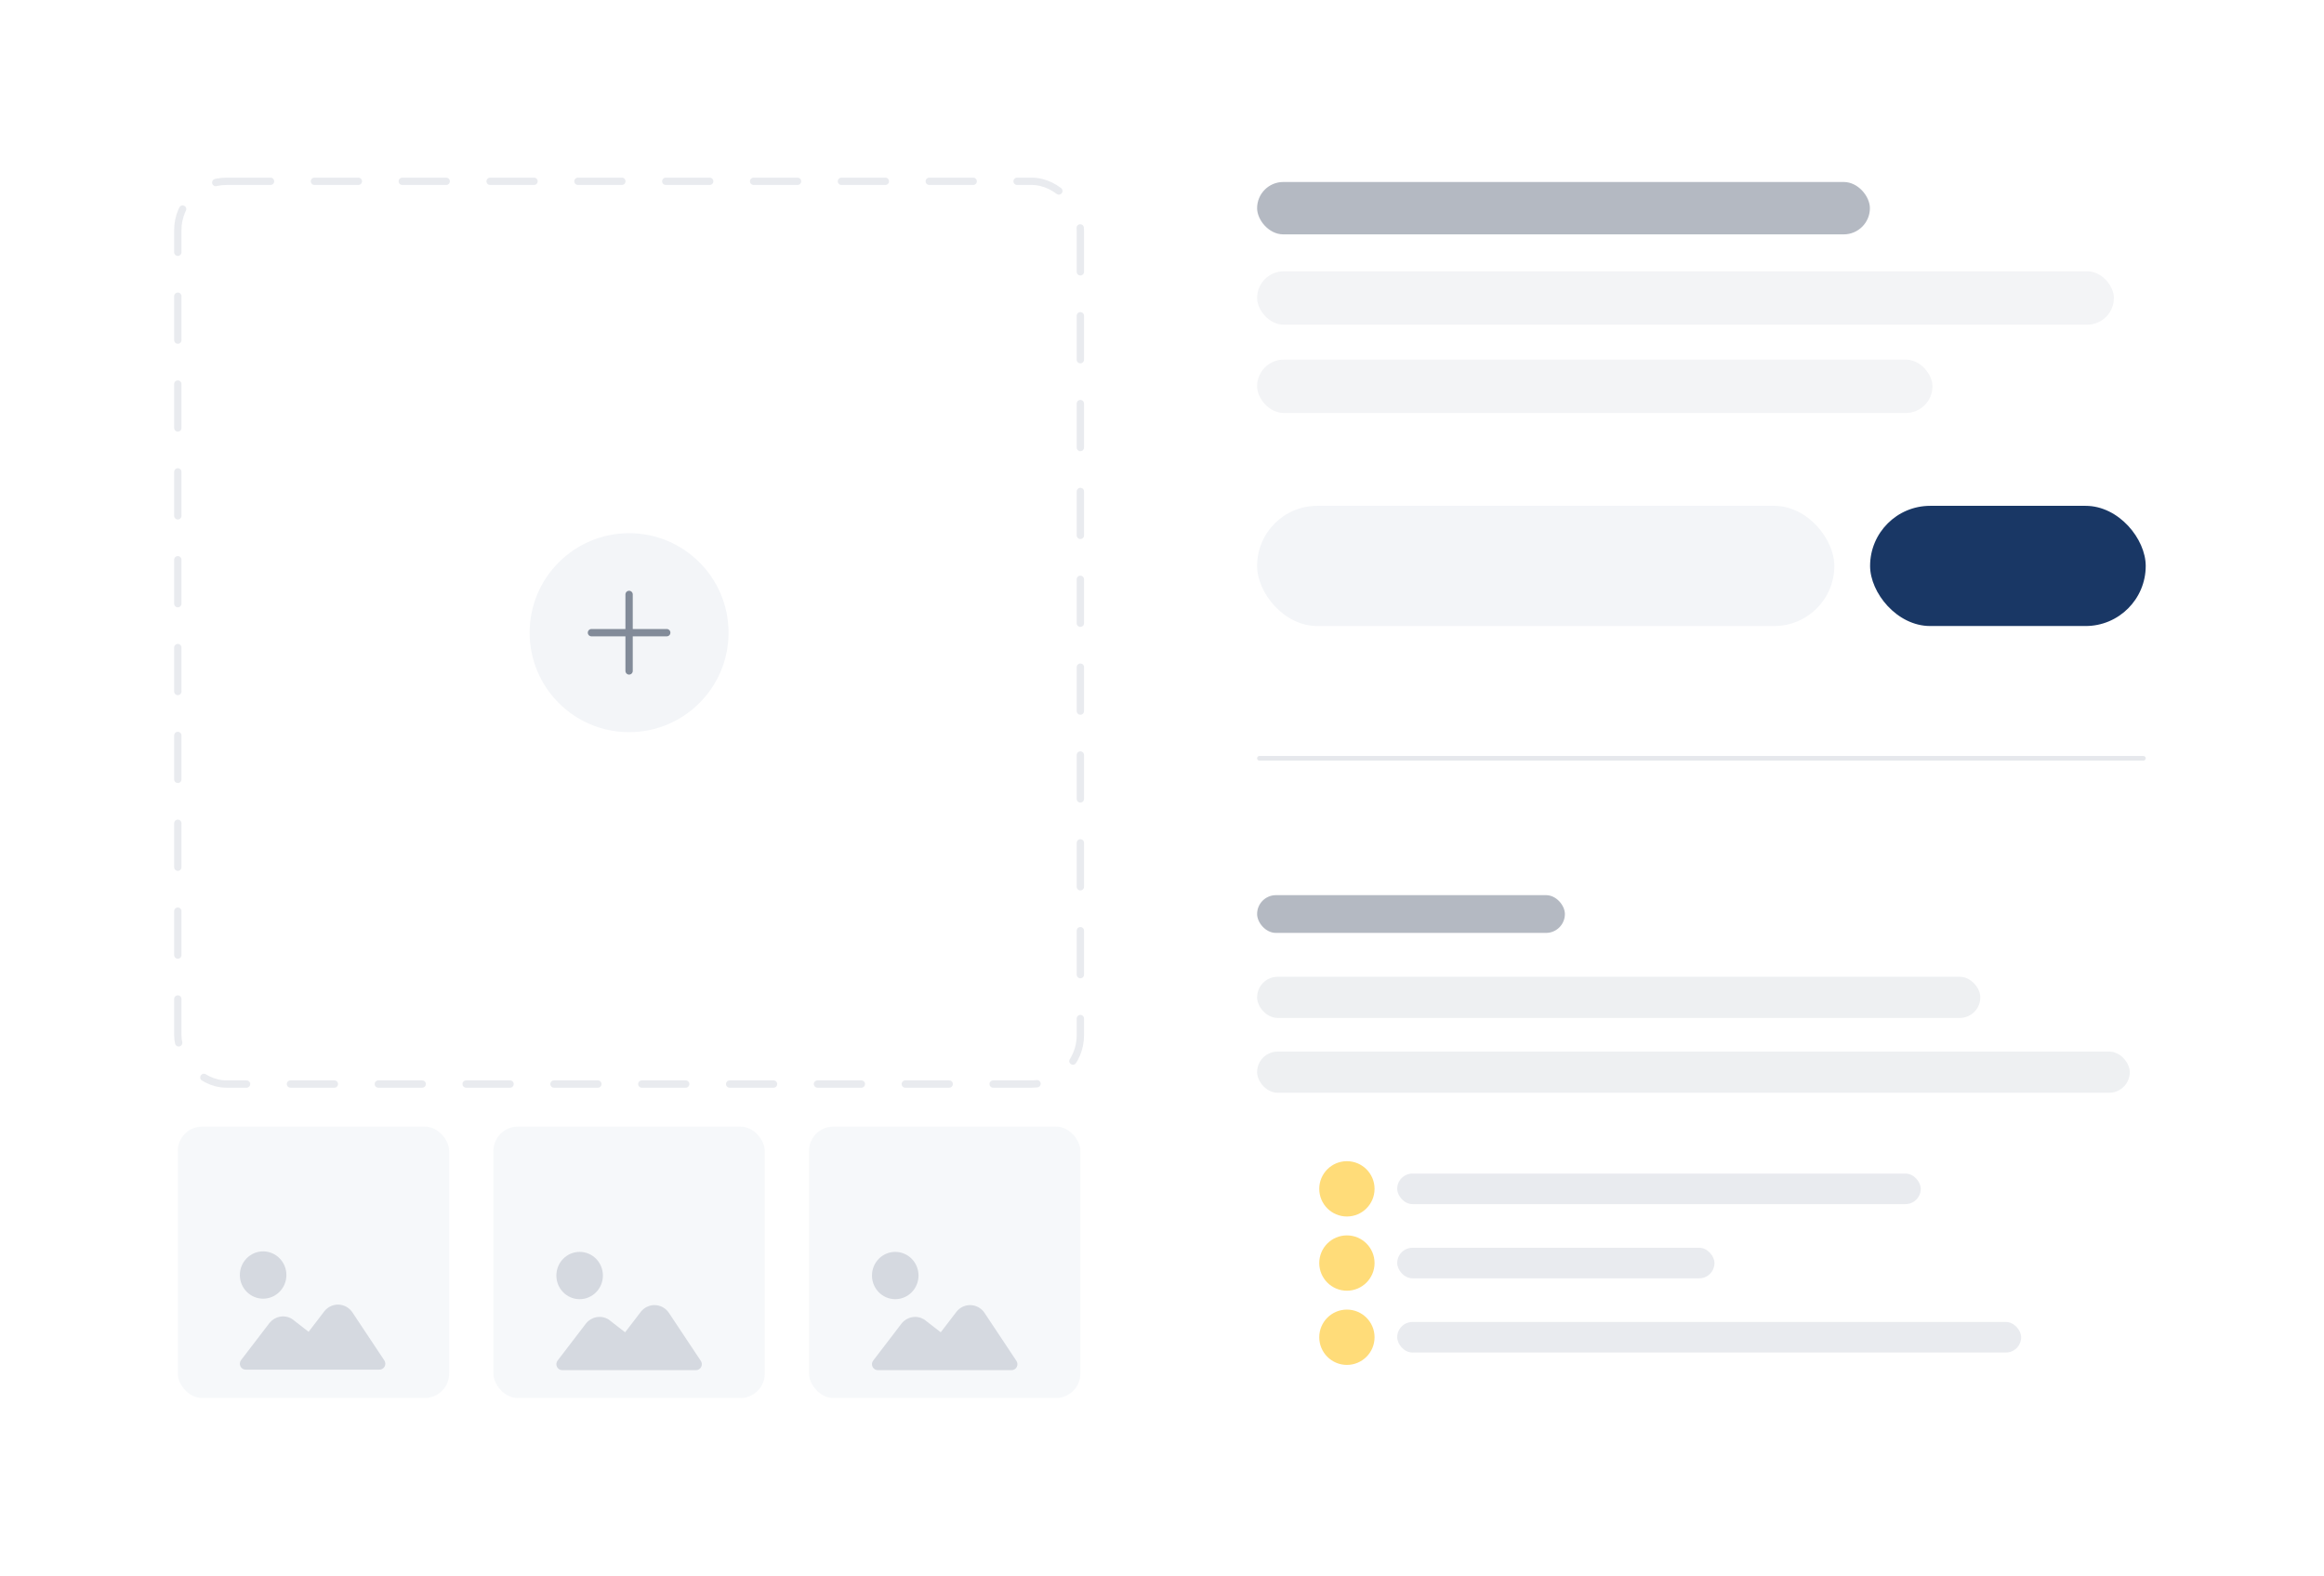 <svg width="562" height="381" viewBox="0 0 562 381" fill="none" xmlns="http://www.w3.org/2000/svg">
<rect width="562" height="381" fill="white"/>
<rect opacity="0.6" x="304" y="44" width="148.187" height="12.664" rx="6.332" fill="#828B99"/>
<rect opacity="0.3" x="304" y="65.592" width="207.193" height="12.908" rx="6.454" fill="#D5D9E0"/>
<rect opacity="0.3" x="304" y="86.942" width="163.316" height="12.908" rx="6.454" fill="#D5D9E0"/>
<rect x="452.234" y="122.298" width="66.653" height="29.058" rx="14.529" fill="#193765"/>
<rect x="304" y="122.298" width="139.585" height="29.058" rx="14.529" fill="#F3F5F8"/>
<line opacity="0.6" x1="304.555" y1="183.335" x2="518.333" y2="183.335" stroke="#D5D9E0" stroke-width="1.109" stroke-linecap="round"/>
<rect opacity="0.4" x="304" y="236.16" width="174.888" height="9.952" rx="4.976" fill="#D5D9E0"/>
<rect opacity="0.4" x="304" y="254.245" width="211.028" height="9.952" rx="4.976" fill="#D5D9E0"/>
<rect opacity="0.6" x="304" y="216.423" width="74.429" height="9.13" rx="4.565" fill="#828B99"/>
<rect opacity="0.5" x="337.881" y="283.736" width="126.604" height="7.388" rx="3.694" fill="#D5D9E0"/>
<circle cx="325.714" cy="287.431" r="6.687" fill="#FFDC79"/>
<rect opacity="0.5" x="337.881" y="301.678" width="76.718" height="7.388" rx="3.694" fill="#D5D9E0"/>
<circle cx="325.714" cy="305.372" r="6.687" fill="#FFDC79"/>
<rect opacity="0.5" x="337.881" y="319.619" width="150.879" height="7.388" rx="3.694" fill="#D5D9E0"/>
<circle cx="325.714" cy="323.313" r="6.687" fill="#FFDC79"/>
<rect opacity="0.5" x="43" y="43.834" width="218.261" height="218.261" rx="11.802" stroke="#D5D9E0" stroke-width="1.77" stroke-linecap="round" stroke-dasharray="10.62 10.62"/>
<rect opacity="0.7" x="43" y="272.382" width="65.618" height="65.618" rx="5.901" fill="#F3F5F8"/>
<rect opacity="0.7" x="119.322" y="272.382" width="65.618" height="65.618" rx="5.901" fill="#F3F5F8"/>
<rect opacity="0.7" x="195.644" y="272.382" width="65.618" height="65.618" rx="5.901" fill="#F3F5F8"/>
<circle cx="152.131" cy="152.965" r="24.051" fill="#F3F5F8"/>
<path d="M152.131 143.715V162.215" stroke="#828B99" stroke-width="1.77" stroke-linecap="round" stroke-linejoin="round"/>
<path d="M143.026 152.965H161.236" stroke="#828B99" stroke-width="1.77" stroke-linecap="round" stroke-linejoin="round"/>
<path d="M141.736 319.945L134.839 328.954C134.676 329.165 134.575 329.419 134.548 329.686C134.52 329.952 134.567 330.222 134.683 330.462C134.799 330.703 134.979 330.906 135.203 331.048C135.427 331.19 135.686 331.265 135.95 331.264H168.314C168.569 331.264 168.819 331.194 169.038 331.06C169.257 330.927 169.436 330.736 169.556 330.507C169.676 330.278 169.732 330.02 169.719 329.761C169.706 329.503 169.624 329.252 169.482 329.037L161.728 317.37C161.354 316.826 160.861 316.379 160.287 316.062C159.714 315.745 159.076 315.567 158.424 315.543C157.771 315.519 157.122 315.649 156.528 315.923C155.933 316.196 155.409 316.607 154.997 317.121L151.172 322.115L147.154 319.002C146.289 318.476 145.267 318.282 144.273 318.455C143.279 318.628 142.38 319.157 141.736 319.945Z" fill="#D5D9E0"/>
<path d="M65.196 319.825L58.299 328.833C58.136 329.044 58.035 329.298 58.008 329.565C57.98 329.831 58.027 330.101 58.143 330.342C58.259 330.582 58.439 330.785 58.663 330.927C58.887 331.069 59.146 331.144 59.41 331.143H91.774C92.029 331.143 92.279 331.073 92.498 330.939C92.717 330.806 92.896 330.615 93.016 330.386C93.136 330.157 93.192 329.899 93.179 329.64C93.166 329.382 93.084 329.131 92.942 328.916L85.188 317.249C84.814 316.705 84.321 316.258 83.747 315.941C83.174 315.624 82.536 315.446 81.883 315.422C81.231 315.398 80.582 315.528 79.988 315.802C79.393 316.075 78.869 316.486 78.457 317L74.632 321.994L70.614 318.881C69.749 318.355 68.727 318.161 67.733 318.334C66.74 318.507 65.84 319.036 65.196 319.825Z" fill="#D5D9E0"/>
<path d="M140.171 314.108C143.279 314.108 145.799 311.548 145.799 308.39C145.799 305.232 143.279 302.672 140.171 302.672C137.062 302.672 134.542 305.232 134.542 308.39C134.542 311.548 137.062 314.108 140.171 314.108Z" fill="#D5D9E0"/>
<path d="M63.631 313.987C66.739 313.987 69.259 311.427 69.259 308.269C69.259 305.111 66.739 302.551 63.631 302.551C60.522 302.551 58.002 305.111 58.002 308.269C58.002 311.427 60.522 313.987 63.631 313.987Z" fill="#D5D9E0"/>
<path d="M218.058 319.945L211.16 328.954C210.998 329.165 210.897 329.419 210.869 329.686C210.842 329.952 210.889 330.222 211.005 330.462C211.121 330.703 211.301 330.906 211.525 331.048C211.749 331.19 212.008 331.265 212.272 331.264H244.635C244.891 331.264 245.141 331.194 245.36 331.06C245.579 330.927 245.758 330.736 245.877 330.507C245.997 330.278 246.054 330.02 246.041 329.761C246.028 329.503 245.946 329.252 245.803 329.037L238.05 317.37C237.676 316.826 237.183 316.379 236.609 316.062C236.036 315.745 235.398 315.567 234.745 315.543C234.093 315.519 233.444 315.649 232.849 315.923C232.255 316.196 231.731 316.607 231.319 317.121L227.494 322.115L223.475 319.002C222.61 318.476 221.589 318.282 220.595 318.455C219.601 318.628 218.701 319.157 218.058 319.945Z" fill="#D5D9E0"/>
<path d="M216.492 314.108C219.601 314.108 222.121 311.548 222.121 308.39C222.121 305.232 219.601 302.672 216.492 302.672C213.384 302.672 210.864 305.232 210.864 308.39C210.864 311.548 213.384 314.108 216.492 314.108Z" fill="#D5D9E0"/>
</svg>
